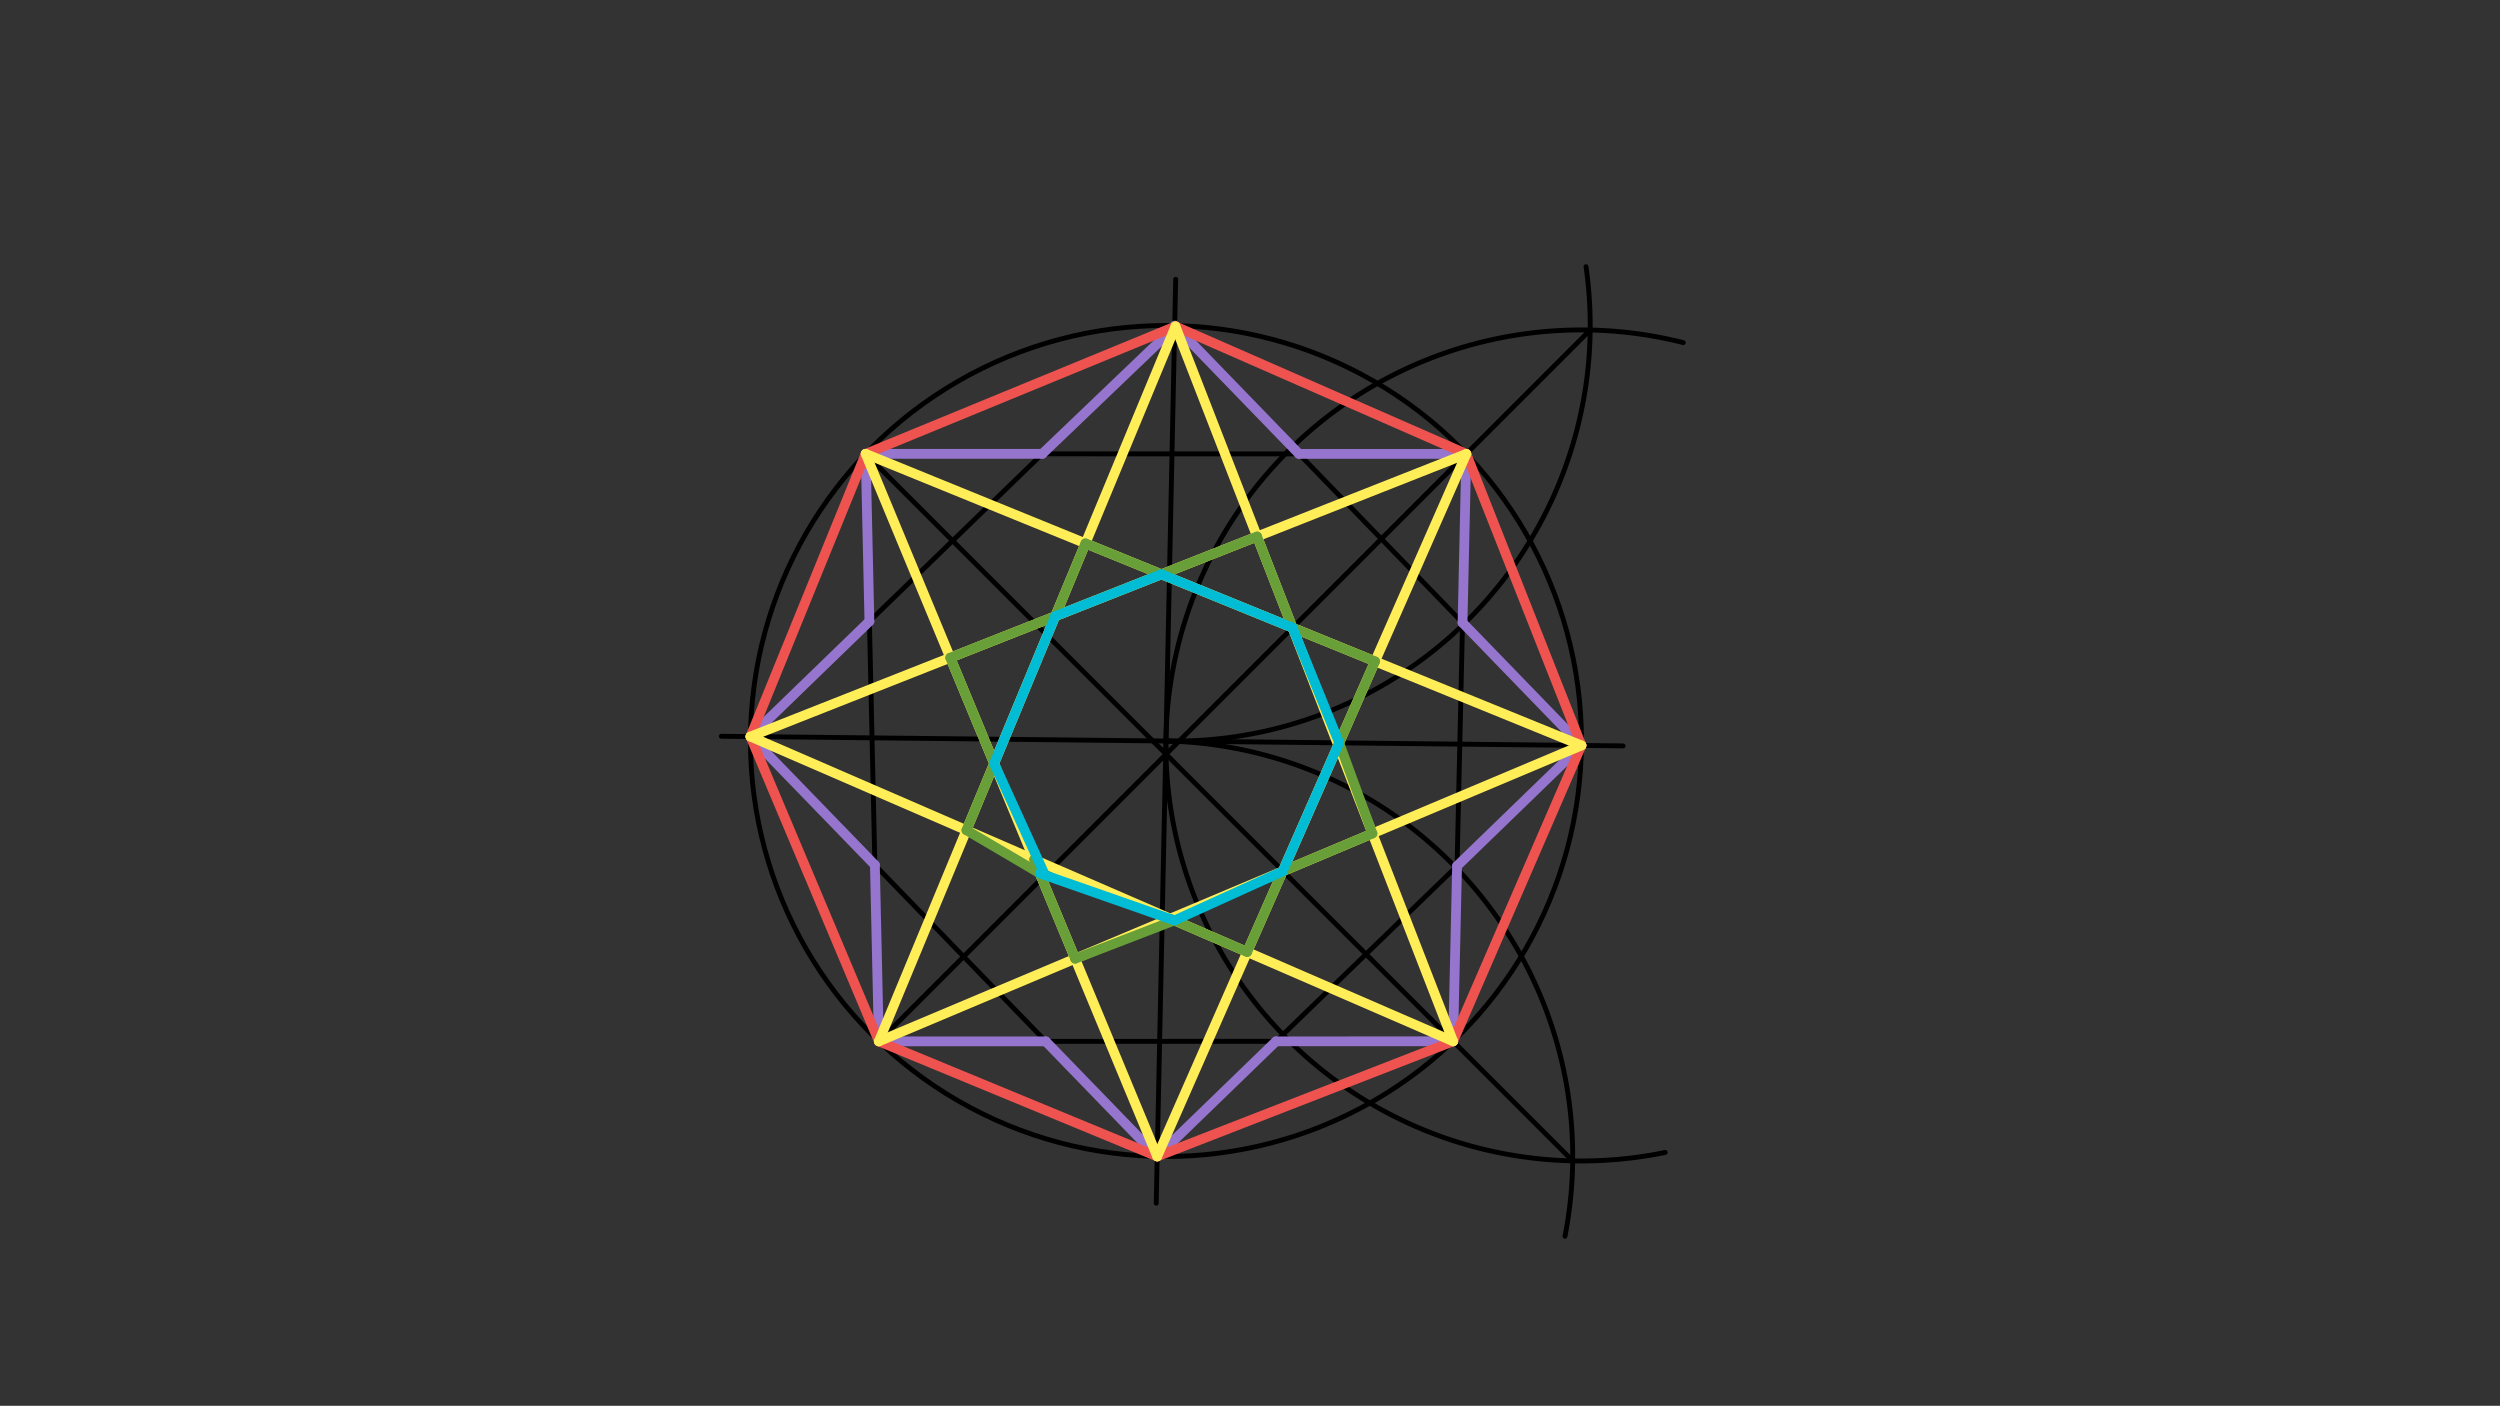 <svg xmlns="http://www.w3.org/2000/svg" class="svg--1it" height="100%" preserveAspectRatio="xMidYMid meet" viewBox="0 0 1023.307 575.433" width="100%"><rect x="0" y="0" width="1023.307" height="575.433" fill="#333333" stroke="none"/><defs><marker id="marker-arrow" markerHeight="16" markerUnits="userSpaceOnUse" markerWidth="24" orient="auto-start-reverse" refX="24" refY="4" viewBox="0 0 24 8"><path d="M 0 0 L 24 4 L 0 8 z" stroke="inherit"></path></marker></defs><g class="aux-layer--1FB"></g><g class="main-layer--3Vd"><g class="element--2qn"><g class="center--1s5"><line x1="473.25" y1="303.312" x2="481.25" y2="303.312" stroke="#000000" stroke-width="1" stroke-linecap="round"></line><line x1="477.25" y1="299.312" x2="477.25" y2="307.312" stroke="#000000" stroke-width="1" stroke-linecap="round"></line><circle class="hit--230" cx="477.25" cy="303.312" r="4" stroke="none" fill="transparent"></circle></g><circle cx="477.25" cy="303.312" fill="none" r="170.079" stroke="#000000" stroke-dasharray="none" stroke-width="2"></circle></g><g class="element--2qn"><line stroke="#000000" stroke-dasharray="none" stroke-linecap="round" stroke-width="2" x1="295.249" x2="664.368" y1="301.366" y2="305.314"></line></g><g class="element--2qn"><line stroke="#000000" stroke-dasharray="none" stroke-linecap="round" stroke-width="2" x1="481.229" x2="473.267" y1="114.312" y2="492.513"></line></g><g class="element--2qn"><path d="M 477.25 303.313 A 170.079 170.079 0 0 0 649.192 109.169" fill="none" stroke="#000000" stroke-dasharray="none" stroke-linecap="round" stroke-width="2"></path></g><g class="element--2qn"><path d="M 477.25 303.313 A 170.079 170.079 0 0 1 688.994 140.238" fill="none" stroke="#000000" stroke-dasharray="none" stroke-linecap="round" stroke-width="2"></path></g><g class="element--2qn"><path d="M 477.25 303.313 A 170.079 170.079 0 0 1 640.585 506.008" fill="none" stroke="#000000" stroke-dasharray="none" stroke-linecap="round" stroke-width="2"></path></g><g class="element--2qn"><path d="M 477.25 303.313 A 170.079 170.079 0 0 0 681.597 471.72" fill="none" stroke="#000000" stroke-dasharray="none" stroke-linecap="round" stroke-width="2"></path></g><g class="element--2qn"><line stroke="#000000" stroke-dasharray="none" stroke-linecap="round" stroke-width="2" x1="643.739" x2="354.331" y1="475.172" y2="185.764"></line></g><g class="element--2qn"><line stroke="#000000" stroke-dasharray="none" stroke-linecap="round" stroke-width="2" x1="650.899" x2="358.963" y1="135.09" y2="427.026"></line></g><g class="element--2qn"><line stroke="#000000" stroke-dasharray="none" stroke-linecap="round" stroke-width="2" x1="307.181" x2="473.67" y1="301.494" y2="473.354"></line></g><g class="element--2qn"><line stroke="#000000" stroke-dasharray="none" stroke-linecap="round" stroke-width="2" x1="473.67" x2="647.319" y1="473.354" y2="305.131"></line></g><g class="element--2qn"><line stroke="#000000" stroke-dasharray="none" stroke-linecap="round" stroke-width="2" x1="647.319" x2="480.83" y1="305.131" y2="133.271"></line></g><g class="element--2qn"><line stroke="#000000" stroke-dasharray="none" stroke-linecap="round" stroke-width="2" x1="480.83" x2="307.181" y1="133.271" y2="301.494"></line></g><g class="element--2qn"><line stroke="#000000" stroke-dasharray="none" stroke-linecap="round" stroke-width="2" x1="359.73" x2="594.798" y1="426.259" y2="426.232"></line></g><g class="element--2qn"><line stroke="#000000" stroke-dasharray="none" stroke-linecap="round" stroke-width="2" x1="594.798" x2="600.197" y1="426.232" y2="185.793"></line></g><g class="element--2qn"><line stroke="#000000" stroke-dasharray="none" stroke-linecap="round" stroke-width="2" x1="600.197" x2="354.331" y1="185.793" y2="185.764"></line></g><g class="element--2qn"><line stroke="#000000" stroke-dasharray="none" stroke-linecap="round" stroke-width="2" x1="354.331" x2="359.73" y1="185.764" y2="426.259"></line></g><g class="element--2qn"><line stroke="#9575CD" stroke-dasharray="none" stroke-linecap="round" stroke-width="4" x1="307.181" x2="358.109" y1="301.494" y2="354.065"></line></g><g class="element--2qn"><line stroke="#9575CD" stroke-dasharray="none" stroke-linecap="round" stroke-width="4" x1="358.109" x2="359.73" y1="354.065" y2="426.259"></line></g><g class="element--2qn"><line stroke="#9575CD" stroke-dasharray="none" stroke-linecap="round" stroke-width="4" x1="359.73" x2="428.04" y1="426.259" y2="426.251"></line></g><g class="element--2qn"><line stroke="#9575CD" stroke-dasharray="none" stroke-linecap="round" stroke-width="4" x1="428.04" x2="473.67" y1="426.251" y2="473.354"></line></g><g class="element--2qn"><line stroke="#9575CD" stroke-dasharray="none" stroke-linecap="round" stroke-width="4" x1="473.67" x2="522.303" y1="473.354" y2="426.24"></line></g><g class="element--2qn"><line stroke="#9575CD" stroke-dasharray="none" stroke-linecap="round" stroke-width="4" x1="522.303" x2="594.798" y1="426.24" y2="426.232"></line></g><g class="element--2qn"><line stroke="#9575CD" stroke-dasharray="none" stroke-linecap="round" stroke-width="4" x1="594.798" x2="596.41" y1="426.232" y2="354.449"></line></g><g class="element--2qn"><line stroke="#9575CD" stroke-dasharray="none" stroke-linecap="round" stroke-width="4" x1="596.41" x2="647.319" y1="354.449" y2="305.131"></line></g><g class="element--2qn"><line stroke="#9575CD" stroke-dasharray="none" stroke-linecap="round" stroke-width="4" x1="647.319" x2="598.645" y1="305.131" y2="254.888"></line></g><g class="element--2qn"><line stroke="#9575CD" stroke-dasharray="none" stroke-linecap="round" stroke-width="4" x1="598.645" x2="600.197" y1="254.888" y2="185.793"></line></g><g class="element--2qn"><line stroke="#9575CD" stroke-dasharray="none" stroke-linecap="round" stroke-width="4" x1="600.197" x2="531.702" y1="185.793" y2="185.785"></line></g><g class="element--2qn"><line stroke="#9575CD" stroke-dasharray="none" stroke-linecap="round" stroke-width="4" x1="531.702" x2="480.83" y1="185.785" y2="133.271"></line></g><g class="element--2qn"><line stroke="#9575CD" stroke-dasharray="none" stroke-linecap="round" stroke-width="4" x1="481.148" x2="426.635" y1="133.599" y2="185.772"></line></g><g class="element--2qn"><line stroke="#9575CD" stroke-dasharray="none" stroke-linecap="round" stroke-width="4" x1="426.635" x2="354.331" y1="185.772" y2="185.764"></line></g><g class="element--2qn"><line stroke="#9575CD" stroke-dasharray="none" stroke-linecap="round" stroke-width="4" x1="354.331" x2="355.87" y1="185.764" y2="254.326"></line></g><g class="element--2qn"><line stroke="#9575CD" stroke-dasharray="none" stroke-linecap="round" stroke-width="4" x1="355.87" x2="307.181" y1="254.326" y2="301.494"></line></g><g class="element--2qn"><line stroke="#EF5350" stroke-dasharray="none" stroke-linecap="round" stroke-width="4" x1="307.181" x2="359.73" y1="301.494" y2="426.259"></line></g><g class="element--2qn"><line stroke="#EF5350" stroke-dasharray="none" stroke-linecap="round" stroke-width="4" x1="359.73" x2="473.67" y1="426.259" y2="473.354"></line></g><g class="element--2qn"><line stroke="#EF5350" stroke-dasharray="none" stroke-linecap="round" stroke-width="4" x1="473.67" x2="594.798" y1="473.354" y2="426.232"></line></g><g class="element--2qn"><line stroke="#EF5350" stroke-dasharray="none" stroke-linecap="round" stroke-width="4" x1="594.798" x2="647.319" y1="426.232" y2="305.131"></line></g><g class="element--2qn"><line stroke="#EF5350" stroke-dasharray="none" stroke-linecap="round" stroke-width="4" x1="647.319" x2="600.197" y1="305.131" y2="185.793"></line></g><g class="element--2qn"><line stroke="#EF5350" stroke-dasharray="none" stroke-linecap="round" stroke-width="4" x1="600.197" x2="481.148" y1="185.793" y2="133.599"></line></g><g class="element--2qn"><line stroke="#EF5350" stroke-dasharray="none" stroke-linecap="round" stroke-width="4" x1="481.148" x2="354.331" y1="133.599" y2="185.764"></line></g><g class="element--2qn"><line stroke="#EF5350" stroke-dasharray="none" stroke-linecap="round" stroke-width="4" x1="354.331" x2="307.181" y1="185.764" y2="301.494"></line></g><g class="element--2qn"><line stroke="#FFEE58" stroke-dasharray="none" stroke-linecap="round" stroke-width="4" x1="481.148" x2="359.73" y1="133.599" y2="426.259"></line></g><g class="element--2qn"><line stroke="#FFEE58" stroke-dasharray="none" stroke-linecap="round" stroke-width="4" x1="359.73" x2="647.319" y1="426.259" y2="305.131"></line></g><g class="element--2qn"><line stroke="#FFEE58" stroke-dasharray="none" stroke-linecap="round" stroke-width="4" x1="647.319" x2="354.331" y1="305.131" y2="185.764"></line></g><g class="element--2qn"><line stroke="#FFEE58" stroke-dasharray="none" stroke-linecap="round" stroke-width="4" x1="354.331" x2="473.67" y1="185.764" y2="473.354"></line></g><g class="element--2qn"><line stroke="#FFEE58" stroke-dasharray="none" stroke-linecap="round" stroke-width="4" x1="473.67" x2="600.197" y1="473.354" y2="185.793"></line></g><g class="element--2qn"><line stroke="#FFEE58" stroke-dasharray="none" stroke-linecap="round" stroke-width="4" x1="600.197" x2="307.181" y1="185.793" y2="301.494"></line></g><g class="element--2qn"><line stroke="#FFEE58" stroke-dasharray="none" stroke-linecap="round" stroke-width="4" x1="307.181" x2="594.798" y1="301.494" y2="426.232"></line></g><g class="element--2qn"><line stroke="#FFEE58" stroke-dasharray="none" stroke-linecap="round" stroke-width="4" x1="594.798" x2="481.148" y1="426.232" y2="133.599"></line></g><g class="element--2qn"><line stroke="#689F38" stroke-dasharray="none" stroke-linecap="round" stroke-width="4" x1="406.924" x2="388.955" y1="312.505" y2="269.204"></line></g><g class="element--2qn"><line stroke="#689F38" stroke-dasharray="none" stroke-linecap="round" stroke-width="4" x1="388.955" x2="431.928" y1="269.204" y2="252.236"></line></g><g class="element--2qn"><line stroke="#689F38" stroke-dasharray="none" stroke-linecap="round" stroke-width="4" x1="431.928" x2="444.299" y1="252.236" y2="222.418"></line></g><g class="element--2qn"><line stroke="#689F38" stroke-dasharray="none" stroke-linecap="round" stroke-width="4" x1="444.299" x2="475.376" y1="222.418" y2="235.08"></line></g><g class="element--2qn"><line stroke="#689F38" stroke-dasharray="none" stroke-linecap="round" stroke-width="4" x1="475.376" x2="514.552" y1="235.08" y2="219.61"></line></g><g class="element--2qn"><line stroke="#689F38" stroke-dasharray="none" stroke-linecap="round" stroke-width="4" x1="514.552" x2="529.053" y1="219.61" y2="256.948"></line></g><g class="element--2qn"><line stroke="#689F38" stroke-dasharray="none" stroke-linecap="round" stroke-width="4" x1="529.053" x2="562.833" y1="256.948" y2="270.711"></line></g><g class="element--2qn"><line stroke="#689F38" stroke-dasharray="none" stroke-linecap="round" stroke-width="4" x1="562.833" x2="547.729" y1="270.711" y2="305.037"></line></g><g class="element--2qn"><line stroke="#689F38" stroke-dasharray="none" stroke-linecap="round" stroke-width="4" x1="548.154" x2="561.761" y1="304.071" y2="341.167"></line></g><g class="element--2qn"><line stroke="#689F38" stroke-dasharray="none" stroke-linecap="round" stroke-width="4" x1="561.761" x2="525.024" y1="341.167" y2="356.64"></line></g><g class="element--2qn"><line stroke="#689F38" stroke-dasharray="none" stroke-linecap="round" stroke-width="4" x1="525.024" x2="510.492" y1="356.64" y2="389.668"></line></g><g class="element--2qn"><line stroke="#689F38" stroke-dasharray="none" stroke-linecap="round" stroke-width="4" x1="510.492" x2="479.016" y1="389.668" y2="376.018"></line></g><g class="element--2qn"><line stroke="#689F38" stroke-dasharray="none" stroke-linecap="round" stroke-width="4" x1="480.716" x2="440.084" y1="376.755" y2="392.415"></line></g><g class="element--2qn"><line stroke="#689F38" stroke-dasharray="none" stroke-linecap="round" stroke-width="4" x1="440.084" x2="423.242" y1="392.415" y2="351.828"></line></g><g class="element--2qn"><line stroke="#689F38" stroke-dasharray="none" stroke-linecap="round" stroke-width="4" x1="425.586" x2="395.586" y1="357.477" y2="339.834"></line></g><g class="element--2qn"><line stroke="#689F38" stroke-dasharray="none" stroke-linecap="round" stroke-width="4" x1="395.586" x2="406.924" y1="339.834" y2="312.505"></line></g><g class="element--2qn"><line stroke="#00BCD4" stroke-dasharray="none" stroke-linecap="round" stroke-width="4" x1="406.924" x2="431.928" y1="312.505" y2="252.236"></line></g><g class="element--2qn"><line stroke="#00BCD4" stroke-dasharray="none" stroke-linecap="round" stroke-width="4" x1="431.928" x2="475.376" y1="252.236" y2="235.08"></line></g><g class="element--2qn"><line stroke="#00BCD4" stroke-dasharray="none" stroke-linecap="round" stroke-width="4" x1="475.376" x2="529.053" y1="235.08" y2="256.948"></line></g><g class="element--2qn"><line stroke="#00BCD4" stroke-dasharray="none" stroke-linecap="round" stroke-width="4" x1="529.053" x2="548.154" y1="256.948" y2="304.071"></line></g><g class="element--2qn"><line stroke="#00BCD4" stroke-dasharray="none" stroke-linecap="round" stroke-width="4" x1="548.154" x2="525.024" y1="304.071" y2="356.64"></line></g><g class="element--2qn"><line stroke="#00BCD4" stroke-dasharray="none" stroke-linecap="round" stroke-width="4" x1="525.024" x2="480.716" y1="356.64" y2="376.755"></line></g><g class="element--2qn"><line stroke="#00BCD4" stroke-dasharray="none" stroke-linecap="round" stroke-width="4" x1="480.716" x2="425.586" y1="376.755" y2="357.477"></line></g><g class="element--2qn"><line stroke="#00BCD4" stroke-dasharray="none" stroke-linecap="round" stroke-width="4" x1="427.754" x2="406.924" y1="358.236" y2="312.505"></line></g></g><g class="snaps-layer--2PT"></g><g class="temp-layer--rAP"></g></svg>